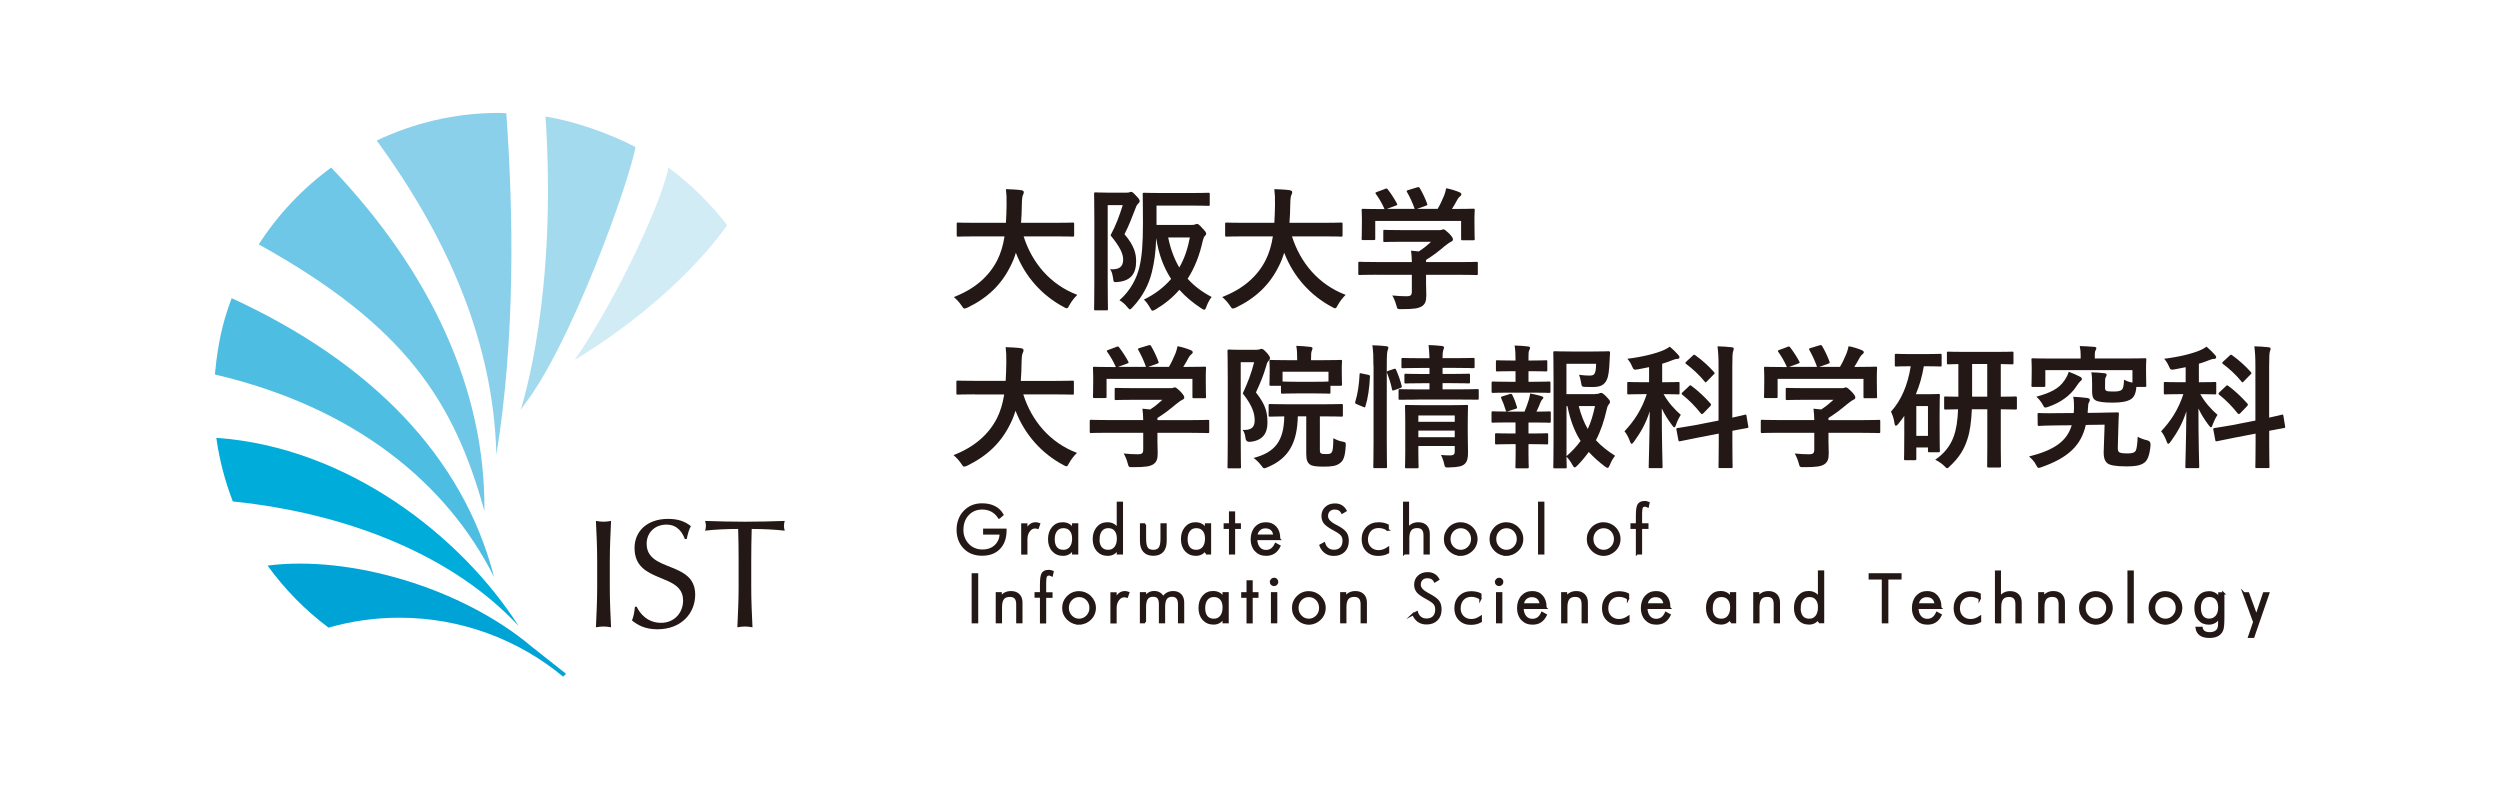 <?xml version="1.0" encoding="UTF-8"?><svg id="uuid-bcfff215-6ad0-4f7a-ae1e-012a1b9e6b05" xmlns="http://www.w3.org/2000/svg" viewBox="0 0 380 120"><g id="uuid-b06e0025-ca41-41b3-8dd6-a25d3dd89a26"><rect width="380" height="120" style="fill:#fff;"/><path d="M75.45,69.16s0-.04,0-.05c0,0,0,.01,0,.03,0,0,0,.01,0,.02Z" style="fill:gray;"/><path d="M79.15,62.31c.11-.16.22-.33.33-.5-.1.13-.2.27-.3.41-.02.06-.03.1-.03.1Z" style="fill:#999;"/><path d="M87.36,54.71c7.18-10.54,13.54-25.02,14.23-29.24,3.65,2.63,6.93,6.11,8.93,8.75,0,0-6.92,10.63-23.16,20.48Z" style="fill:#d2ecf6;"/><path d="M75.11,87.75c-4.68-18.27-18.63-32.65-39.9-42.43-.4,1.07-.76,2.15-1.08,3.25-.74,2.58-1.22,5.6-1.47,8.35,21.36,5,35.33,16.59,42.45,30.82Z" style="fill:#4dbee2;"/><path d="M73.63,77.66c.18-18.41-8.16-36.34-23.29-52.19-4.36,3.18-8.09,7.14-11.01,11.68,22.42,12.42,29.72,24,34.3,40.51Z" style="fill:#6ec7e6;"/><path d="M78.83,95.16c-8.66-13.6-25.96-27.2-45.95-28.61.47,3.36,1.32,6.6,2.51,9.67,17.99,1.85,33.79,8.5,43.44,18.94Z" style="fill:#00acda;"/><path d="M76.96,17.2c-.37,0-.75-.04-1.12-.04-6.66,0-12.95,1.53-18.58,4.2,10.96,15.03,17.76,30.83,18.19,47.77,0-.01,0-.02,0-.03,2.86-17.58,2.62-36.29,1.51-51.91Z" style="fill:#8ad0ea;"/><path d="M82.92,17.71c1.78,26.99-3.36,43.11-3.74,44.5.1-.13.2-.27.3-.41,7.23-9.13,16.13-34.01,17.12-39.45-4.05-2.1-9.26-3.93-13.69-4.64Z" style="fill:#a4daee;"/><path d="M40.67,85.97c2.6,3.59,5.72,6.78,9.27,9.43,3.42-.98,7.02-1.51,10.75-1.51,9.46,0,18.14,3.36,24.91,8.96.18-.18.19-.19.43-.44l-5.25-4.15c-10.63-8.94-27.63-13.91-40.11-12.29" style="fill:#00a3d6;"/><path d="M90.77,85.25c0-2.02-.09-4.05-.19-6.07.4.07.77.12,1.15.12s.75-.05,1.15-.12c-.09,2.02-.19,4.05-.19,6.07v4.03c0,2.02.09,4.05.19,6.07-.4-.07-.77-.12-1.15-.12s-.75.05-1.15.12c.09-2.02.19-4.05.19-6.07v-4.03Z" style="fill:#231815;"/><path d="M96.78,92.23c.52,1.1,1.69,2.44,3.7,2.44s3.35-1.52,3.35-3.4c0-4.31-7.38-2.46-7.38-7.97,0-2.6,1.97-4.43,5.09-4.43,1.48,0,2.53.35,3.47,1.1-.28.54-.45,1.08-.63,1.97h-.28c-.33-.87-1.03-2.2-2.79-2.2s-3.02,1.2-3.02,2.91c0,4.38,7.38,2.55,7.38,7.73,0,2.86-2.13,5.27-5.74,5.27-1.95,0-3.05-.68-3.87-1.34.28-.73.35-1.2.45-2.09h.28Z" style="fill:#231815;"/><path d="M112.27,85.25c0-1.62-.02-3.23-.07-4.85-1.62,0-3.7.09-5.02.26.07-.23.12-.49.12-.75,0-.23-.05-.47-.12-.73,2.02.07,4.03.12,6.05.12s4.03-.05,6.05-.12c-.07.26-.12.49-.12.75,0,.23.05.49.12.73-1.31-.16-3.4-.26-5.02-.26-.05,1.62-.07,3.23-.07,4.85v4.03c0,2.02.09,4.05.19,6.07-.4-.07-.77-.12-1.15-.12s-.75.05-1.15.12c.09-2.02.19-4.05.19-6.07v-4.03Z" style="fill:#231815;"/><path d="M151.86,78.67c-.29-.46-.66-.8-1.09-1.04-.43-.23-.92-.35-1.45-.35-.9,0-1.63.3-2.2.91-.57.61-.85,1.4-.85,2.37,0,.43.07.84.23,1.23.15.38.37.72.66,1.02.29.3.62.52.98.66.36.15.76.22,1.19.22.81,0,1.48-.24,1.99-.72.51-.48.78-1.11.79-1.88h-2.51v-.57h3.23v.08c0,1.16-.32,2.07-.95,2.72-.63.66-1.5.98-2.61.98s-2-.35-2.68-1.05c-.68-.7-1.02-1.62-1.02-2.76,0-.52.09-1.02.26-1.48.17-.47.42-.87.75-1.22.35-.37.75-.65,1.19-.84.44-.18.94-.28,1.48-.28.74,0,1.37.13,1.9.4.53.26.93.66,1.22,1.17l-.48.42Z" style="fill:#231815; stroke:#231815; stroke-miterlimit:10; stroke-width:.34px;"/><path d="M156,80.6c.22-.38.45-.65.66-.81s.47-.24.76-.24c.09,0,.17,0,.26.03.09.02.17.04.26.07l-.2.58c-.07-.02-.13-.04-.2-.05-.07-.01-.14-.02-.21-.02-.37,0-.68.17-.94.52-.26.34-.39.77-.39,1.29v2.16h-.61v-4.41h.61v.89Z" style="fill:#231815; stroke:#231815; stroke-miterlimit:10; stroke-width:.34px;"/><path d="M163.12,84.12v-.8c-.15.32-.35.57-.61.74-.26.17-.57.26-.93.26-.63,0-1.14-.22-1.53-.65-.39-.43-.58-1.01-.58-1.72s.19-1.28.57-1.73c.38-.45.87-.67,1.48-.67.37,0,.7.08.97.25.27.16.48.41.63.72v-.81h.61v4.41h-.61ZM160.15,81.96c0,.57.13,1.01.38,1.32.26.31.62.46,1.1.46s.83-.17,1.1-.5c.27-.34.4-.8.4-1.39,0-.54-.13-.96-.4-1.28-.27-.31-.63-.46-1.09-.46s-.82.16-1.09.49c-.27.33-.4.78-.4,1.36Z" style="fill:#231815; stroke:#231815; stroke-miterlimit:10; stroke-width:.34px;"/><path d="M169.91,84.12v-.8c-.15.33-.35.58-.61.75-.26.17-.57.25-.93.25-.63,0-1.14-.22-1.53-.65-.38-.43-.58-1.01-.58-1.72s.19-1.28.57-1.73c.38-.45.87-.67,1.48-.67.37,0,.7.08.97.25.27.16.48.41.63.72v-4.1h.62v7.7h-.62ZM166.95,81.96c0,.57.13,1.01.39,1.32.26.31.62.46,1.1.46s.82-.17,1.09-.5c.27-.34.4-.8.4-1.39,0-.54-.13-.96-.39-1.28-.26-.31-.62-.46-1.08-.46s-.82.16-1.09.49c-.27.33-.4.78-.4,1.36Z" style="fill:#231815; stroke:#231815; stroke-miterlimit:10; stroke-width:.34px;"/><path d="M174.04,79.71v2.2c0,.67.1,1.14.29,1.42.19.27.51.41.97.41s.77-.14.97-.42c.2-.28.29-.75.29-1.41v-2.2h.61v2.51c0,.69-.16,1.21-.47,1.56-.32.35-.78.53-1.39.53s-1.08-.18-1.39-.53c-.32-.35-.48-.87-.48-1.56v-2.51h.61Z" style="fill:#231815; stroke:#231815; stroke-miterlimit:10; stroke-width:.34px;"/><path d="M183.32,84.12v-.8c-.14.32-.35.57-.61.74-.26.17-.57.26-.93.26-.63,0-1.14-.22-1.53-.65-.38-.43-.58-1.01-.58-1.72s.19-1.28.57-1.73c.38-.45.87-.67,1.47-.67.37,0,.7.08.97.25.27.16.48.41.63.72v-.81h.61v4.41h-.61ZM180.35,81.96c0,.57.13,1.01.38,1.32.26.31.62.46,1.1.46s.83-.17,1.1-.5c.27-.34.4-.8.4-1.39,0-.54-.13-.96-.4-1.28-.27-.31-.63-.46-1.09-.46s-.83.16-1.09.49c-.27.33-.4.78-.4,1.36Z" style="fill:#231815; stroke:#231815; stroke-miterlimit:10; stroke-width:.34px;"/><path d="M186.97,80.23h-.81v-.52h.81v-1.81h.6v1.81h.88v.52h-.88v3.89h-.6v-3.89Z" style="fill:#231815; stroke:#231815; stroke-miterlimit:10; stroke-width:.34px;"/><path d="M194.43,81.93h-3.5c.02.57.16,1.02.43,1.34.27.32.63.49,1.08.49.32,0,.61-.09.86-.27.24-.18.45-.44.61-.79l.56.31c-.23.45-.5.78-.83.99-.33.21-.73.32-1.2.32-.65,0-1.17-.22-1.57-.65-.4-.43-.6-1-.6-1.7s.2-1.3.59-1.75c.4-.45.91-.67,1.55-.67s1.1.21,1.47.61c.37.41.55.96.55,1.64v.13ZM193.7,81.41c-.03-.41-.16-.72-.4-.94s-.56-.33-.97-.33c-.37,0-.68.12-.93.35-.25.23-.4.54-.44.93h2.74Z" style="fill:#231815; stroke:#231815; stroke-miterlimit:10; stroke-width:.34px;"/><path d="M200.71,82.9l.56-.3c.11.36.29.63.55.83.26.2.57.3.94.3.46,0,.82-.14,1.08-.41.26-.27.39-.65.39-1.13,0-.35-.09-.64-.26-.87-.18-.23-.55-.5-1.12-.8-.73-.39-1.22-.73-1.46-1.02-.24-.29-.36-.65-.36-1.06,0-.52.17-.94.52-1.26.35-.33.8-.49,1.36-.49.37,0,.68.08.95.23.27.16.49.39.66.69l-.51.31c-.11-.21-.26-.37-.45-.48-.19-.11-.42-.16-.69-.16-.36,0-.64.11-.86.32-.21.21-.32.49-.32.85,0,.51.42.99,1.26,1.43.15.08.27.14.35.18.62.34,1.03.66,1.24.97.21.3.31.7.31,1.18,0,.65-.19,1.17-.57,1.55-.38.38-.9.57-1.55.57-.48,0-.88-.12-1.22-.36-.34-.24-.61-.59-.8-1.06Z" style="fill:#231815; stroke:#231815; stroke-miterlimit:10; stroke-width:.34px;"/><path d="M210.94,80.52c-.21-.14-.42-.25-.66-.32-.23-.07-.47-.11-.72-.11-.54,0-.98.17-1.31.52-.32.35-.49.82-.49,1.4,0,.52.17.94.5,1.28.34.33.77.5,1.29.5.24,0,.48-.04.72-.12.24-.08.48-.21.72-.37v.67c-.21.12-.45.21-.71.27-.26.06-.54.09-.84.09-.67,0-1.22-.22-1.66-.66-.43-.44-.64-1.01-.64-1.7s.22-1.3.67-1.75c.45-.45,1.03-.67,1.75-.67.26,0,.51.03.75.08.23.05.44.13.62.22v.67Z" style="fill:#231815; stroke:#231815; stroke-miterlimit:10; stroke-width:.34px;"/><path d="M213.43,84.12v-7.7h.58v3.97c.18-.28.4-.49.66-.63.26-.14.56-.21.9-.21.5,0,.89.14,1.17.42.28.28.42.67.42,1.16v2.99h-.62v-2.72c0-.44-.09-.77-.28-.98-.18-.22-.47-.32-.85-.32-.47,0-.81.14-1.03.41-.22.28-.33.71-.33,1.3v2.3h-.61Z" style="fill:#231815; stroke:#231815; stroke-miterlimit:10; stroke-width:.34px;"/><path d="M222.01,84.32c-.32,0-.62-.06-.9-.19-.29-.12-.55-.3-.79-.54-.22-.22-.39-.47-.51-.75-.12-.28-.17-.59-.17-.91s.06-.63.18-.91c.12-.29.29-.54.51-.77.23-.23.48-.4.77-.52.29-.12.59-.18.91-.18s.63.06.93.18c.29.12.55.29.78.52.23.22.4.48.52.77.12.29.18.59.18.91s-.06.62-.18.91c-.12.29-.29.54-.52.76-.23.23-.5.41-.79.54-.3.12-.61.19-.93.19ZM222.03,83.74c.48,0,.89-.17,1.23-.53.34-.35.51-.78.51-1.28s-.17-.94-.5-1.29c-.33-.35-.75-.52-1.23-.52s-.89.18-1.23.52c-.33.35-.5.78-.5,1.29s.17.94.5,1.28c.34.35.74.53,1.23.53Z" style="fill:#231815; stroke:#231815; stroke-miterlimit:10; stroke-width:.34px;"/><path d="M228.96,84.32c-.32,0-.62-.06-.91-.19-.29-.12-.55-.3-.79-.54-.22-.22-.39-.47-.51-.75-.12-.28-.17-.59-.17-.91s.06-.63.18-.91c.12-.29.29-.54.51-.77.22-.23.48-.4.77-.52.29-.12.59-.18.91-.18s.63.06.93.18c.29.12.55.29.78.52.23.22.4.48.53.77.12.29.18.59.18.91s-.06.62-.18.91c-.12.29-.29.54-.52.76-.23.23-.5.41-.79.54-.3.12-.61.19-.93.19ZM228.98,83.74c.48,0,.89-.17,1.23-.53.34-.35.51-.78.51-1.28s-.17-.94-.5-1.29c-.33-.35-.74-.52-1.23-.52s-.89.18-1.23.52c-.34.35-.5.78-.5,1.29s.17.94.5,1.28c.34.35.74.53,1.23.53Z" style="fill:#231815; stroke:#231815; stroke-miterlimit:10; stroke-width:.34px;"/><path d="M234.58,84.12h-.63v-7.7h.63v7.7Z" style="fill:#231815; stroke:#231815; stroke-miterlimit:10; stroke-width:.34px;"/><path d="M243.73,84.32c-.31,0-.62-.06-.9-.19-.29-.12-.55-.3-.79-.54-.22-.22-.39-.47-.51-.75-.12-.28-.17-.59-.17-.91s.06-.63.18-.91c.12-.29.29-.54.51-.77.22-.23.48-.4.77-.52.29-.12.59-.18.91-.18s.63.06.93.18c.29.12.55.29.78.52.23.22.4.48.53.77.12.29.18.59.18.91s-.06.62-.18.91c-.12.29-.29.54-.52.76-.23.23-.5.41-.79.54-.29.12-.6.19-.93.19ZM243.75,83.74c.48,0,.89-.17,1.23-.53.34-.35.51-.78.51-1.28s-.17-.94-.5-1.29c-.33-.35-.74-.52-1.23-.52s-.89.18-1.23.52c-.34.35-.5.78-.5,1.29s.17.94.5,1.28c.33.35.74.53,1.23.53Z" style="fill:#231815; stroke:#231815; stroke-miterlimit:10; stroke-width:.34px;"/><path d="M248.82,84.12v-3.89h-.82v-.52h.82v-1.27c0-.89.08-1.46.25-1.72.17-.26.47-.4.91-.4.11,0,.21,0,.31.03.1.02.19.04.28.08l-.11.54c-.08-.04-.16-.07-.23-.09-.08-.02-.14-.03-.21-.03-.21,0-.37.08-.46.25-.09.17-.13.49-.13.94v1.67h.97v.52h-.97v3.89h-.61Z" style="fill:#231815; stroke:#231815; stroke-miterlimit:10; stroke-width:.34px;"/><path d="M147.86,94.58v-7.28h.66v7.28h-.66Z" style="fill:#231815; stroke:#231815; stroke-miterlimit:10; stroke-width:.34px;"/><path d="M151.52,94.58v-4.41h.58v.68c.18-.28.4-.49.66-.63.26-.14.56-.21.9-.21.5,0,.89.14,1.17.42.28.28.42.66.42,1.16v2.99h-.62v-2.72c0-.44-.09-.77-.28-.98-.18-.21-.47-.32-.85-.32-.47,0-.81.14-1.03.41-.22.28-.33.71-.33,1.31v2.3h-.61Z" style="fill:#231815; stroke:#231815; stroke-miterlimit:10; stroke-width:.34px;"/><path d="M158.24,94.58v-3.89h-.82v-.52h.82v-1.27c0-.88.08-1.46.25-1.72.16-.26.47-.39.91-.39.11,0,.21,0,.31.03.1.02.19.04.28.08l-.11.54c-.08-.04-.16-.07-.23-.09-.07-.02-.14-.03-.21-.03-.22,0-.37.09-.46.26-.09.17-.13.48-.13.94v1.67h.97v.52h-.97v3.89h-.61Z" style="fill:#231815; stroke:#231815; stroke-miterlimit:10; stroke-width:.34px;"/><path d="M164,94.78c-.32,0-.62-.06-.91-.19-.29-.12-.55-.3-.79-.53-.22-.22-.39-.47-.51-.75-.12-.29-.17-.59-.17-.91s.06-.63.18-.92c.12-.29.29-.54.51-.76.22-.22.48-.4.77-.52.29-.12.59-.18.91-.18s.63.06.93.18c.29.12.55.29.78.52.23.23.4.48.53.77.12.29.18.59.18.91s-.06.62-.18.91c-.12.29-.29.54-.52.76-.23.23-.5.41-.79.53-.3.12-.61.19-.93.19ZM164.02,94.21c.48,0,.89-.18,1.23-.53.34-.35.51-.78.51-1.28s-.17-.94-.5-1.29c-.33-.35-.74-.52-1.23-.52s-.89.17-1.23.52c-.34.35-.5.78-.5,1.29s.17.93.5,1.28c.34.35.74.53,1.23.53Z" style="fill:#231815; stroke:#231815; stroke-miterlimit:10; stroke-width:.34px;"/><path d="M169.56,91.06c.22-.38.45-.65.66-.81.22-.16.47-.24.76-.24.09,0,.17,0,.26.03.09.02.17.04.26.07l-.2.58c-.07-.02-.13-.04-.2-.05-.07-.01-.14-.02-.21-.02-.37,0-.68.17-.94.52-.26.34-.39.77-.39,1.29v2.17h-.61v-4.41h.61v.88Z" style="fill:#231815; stroke:#231815; stroke-miterlimit:10; stroke-width:.34px;"/><path d="M174.04,94.58h-.61v-4.41h.61v.69c.15-.28.34-.49.58-.64s.51-.22.82-.22.6.07.82.22c.23.15.4.36.53.65.18-.29.39-.51.65-.65.25-.14.55-.21.89-.21.47,0,.83.14,1.1.42.27.28.4.67.4,1.17v2.98h-.61v-2.74c0-.43-.09-.75-.27-.97-.18-.22-.44-.33-.79-.33-.42,0-.73.14-.93.41-.2.27-.3.71-.3,1.31v2.32h-.61v-2.74c0-.45-.09-.78-.25-.99-.17-.21-.43-.31-.79-.31-.43,0-.75.14-.95.42-.2.28-.3.71-.3,1.3v2.32Z" style="fill:#231815; stroke:#231815; stroke-miterlimit:10; stroke-width:.34px;"/><path d="M185.99,94.58v-.81c-.15.33-.35.57-.61.74-.26.17-.57.26-.93.26-.63,0-1.14-.22-1.53-.65-.39-.44-.58-1.01-.58-1.72s.19-1.28.57-1.73c.38-.45.87-.67,1.48-.67.37,0,.7.08.97.25.27.16.48.41.63.72v-.8h.61v4.41h-.61ZM183.02,92.43c0,.57.13,1.01.38,1.32.26.31.62.46,1.1.46s.83-.17,1.1-.51c.27-.34.4-.8.4-1.39,0-.54-.13-.96-.4-1.27s-.63-.46-1.09-.46-.82.16-1.09.49c-.27.33-.4.78-.4,1.36Z" style="fill:#231815; stroke:#231815; stroke-miterlimit:10; stroke-width:.34px;"/><path d="M189.64,90.7h-.81v-.52h.81v-1.81h.6v1.81h.88v.52h-.88v3.89h-.6v-3.89Z" style="fill:#231815; stroke:#231815; stroke-miterlimit:10; stroke-width:.34px;"/><path d="M193.19,88.45c0-.13.05-.24.14-.33.09-.09.21-.14.33-.14s.24.04.33.14c.1.09.14.2.14.33s-.04.24-.14.33c-.09.09-.21.14-.34.14s-.25-.05-.34-.14c-.09-.09-.14-.2-.14-.33ZM193.35,94.58v-4.41h.63v4.41h-.63Z" style="fill:#231815; stroke:#231815; stroke-miterlimit:10; stroke-width:.34px;"/><path d="M198.92,94.78c-.31,0-.62-.06-.9-.19-.29-.12-.55-.3-.79-.53-.22-.22-.39-.47-.51-.75-.12-.29-.17-.59-.17-.91s.06-.63.18-.92c.12-.29.29-.54.51-.76.22-.22.48-.4.77-.52.29-.12.59-.18.91-.18s.63.06.93.18c.29.12.55.29.78.52.23.23.4.48.53.77.12.29.18.59.18.91s-.06.62-.18.91c-.12.29-.29.54-.52.76-.23.23-.5.41-.79.53s-.61.19-.93.19ZM198.94,94.21c.48,0,.89-.18,1.23-.53.34-.35.5-.78.5-1.28s-.17-.94-.5-1.29c-.33-.35-.75-.52-1.23-.52s-.89.17-1.23.52c-.33.35-.5.78-.5,1.29s.17.93.5,1.28c.34.35.74.53,1.23.53Z" style="fill:#231815; stroke:#231815; stroke-miterlimit:10; stroke-width:.34px;"/><path d="M203.87,94.58v-4.41h.58v.68c.18-.28.4-.49.66-.63.26-.14.56-.21.9-.21.5,0,.89.14,1.17.42.28.28.42.66.42,1.16v2.99h-.62v-2.72c0-.44-.09-.77-.28-.98-.18-.21-.47-.32-.85-.32-.47,0-.81.14-1.03.41-.22.28-.33.71-.33,1.31v2.3h-.61Z" style="fill:#231815; stroke:#231815; stroke-miterlimit:10; stroke-width:.34px;"/><path d="M214.79,93.36l.57-.3c.11.36.29.63.55.83.26.2.57.29.94.29.46,0,.82-.14,1.08-.41.26-.27.39-.65.39-1.13,0-.35-.09-.64-.26-.87-.17-.23-.55-.5-1.12-.81-.73-.39-1.22-.73-1.46-1.02-.24-.29-.36-.65-.36-1.06,0-.52.17-.94.52-1.26.35-.33.8-.49,1.36-.49.36,0,.68.08.95.23.27.15.49.38.66.69l-.51.31c-.11-.21-.26-.37-.45-.48-.19-.11-.42-.16-.69-.16-.36,0-.64.1-.85.31-.21.21-.32.5-.32.85,0,.51.42.98,1.26,1.42.15.08.27.14.35.19.62.34,1.03.66,1.24.96.21.3.31.7.31,1.18,0,.65-.19,1.17-.57,1.55-.38.38-.9.57-1.55.57-.48,0-.89-.12-1.22-.35-.34-.24-.61-.59-.8-1.06Z" style="fill:#231815; stroke:#231815; stroke-miterlimit:10; stroke-width:.34px;"/><path d="M225.03,90.98c-.21-.14-.42-.25-.66-.32-.23-.07-.47-.11-.72-.11-.54,0-.98.18-1.31.53-.32.35-.49.82-.49,1.4,0,.52.17.94.5,1.28.34.33.77.5,1.29.5.24,0,.48-.04.72-.12.24-.08.48-.21.72-.37v.67c-.21.12-.45.21-.71.28-.26.06-.54.09-.84.09-.67,0-1.22-.22-1.66-.66-.43-.44-.64-1.01-.64-1.7s.22-1.3.67-1.75c.45-.45,1.03-.67,1.75-.67.26,0,.51.03.75.08.23.05.44.12.62.22v.67Z" style="fill:#231815; stroke:#231815; stroke-miterlimit:10; stroke-width:.34px;"/><path d="M227.4,88.45c0-.13.05-.24.14-.33.09-.09.2-.14.33-.14s.24.04.33.14c.1.09.14.2.14.33s-.05.24-.14.33c-.09.09-.21.14-.34.14s-.25-.05-.34-.14c-.09-.09-.14-.2-.14-.33ZM227.56,94.58v-4.41h.63v4.41h-.63Z" style="fill:#231815; stroke:#231815; stroke-miterlimit:10; stroke-width:.34px;"/><path d="M234.92,92.4h-3.5c.02.57.16,1.02.43,1.34.27.33.63.49,1.08.49.32,0,.61-.09.86-.26.24-.18.45-.44.61-.8l.56.31c-.22.45-.5.78-.83.99-.32.21-.73.31-1.2.31-.65,0-1.17-.22-1.57-.65-.4-.43-.6-1-.6-1.7s.2-1.3.59-1.75c.4-.44.91-.67,1.55-.67s1.1.2,1.46.61c.37.41.55.95.55,1.64v.13ZM234.19,91.87c-.03-.4-.16-.72-.4-.94-.24-.22-.56-.33-.97-.33-.37,0-.68.12-.93.35-.25.23-.39.54-.44.92h2.74Z" style="fill:#231815; stroke:#231815; stroke-miterlimit:10; stroke-width:.34px;"/><path d="M237.46,94.58v-4.41h.58v.68c.18-.28.4-.49.66-.63.26-.14.56-.21.9-.21.5,0,.89.14,1.17.42.28.28.42.66.42,1.16v2.99h-.62v-2.72c0-.44-.09-.77-.28-.98-.18-.21-.47-.32-.85-.32-.47,0-.81.14-1.03.41-.22.28-.33.71-.33,1.31v2.3h-.61Z" style="fill:#231815; stroke:#231815; stroke-miterlimit:10; stroke-width:.34px;"/><path d="M247.47,90.98c-.21-.14-.42-.25-.66-.32-.23-.07-.47-.11-.72-.11-.54,0-.98.18-1.31.53-.32.35-.49.82-.49,1.4,0,.52.17.94.5,1.28.34.33.77.5,1.29.5.24,0,.48-.04.72-.12.24-.08.48-.21.72-.37v.67c-.21.12-.45.21-.71.28-.26.06-.54.09-.84.09-.67,0-1.22-.22-1.66-.66-.43-.44-.64-1.01-.64-1.7s.22-1.3.67-1.75c.45-.45,1.03-.67,1.75-.67.26,0,.51.03.75.08.23.05.44.12.62.22v.67Z" style="fill:#231815; stroke:#231815; stroke-miterlimit:10; stroke-width:.34px;"/><path d="M253.74,92.4h-3.5c.02.57.16,1.02.43,1.34.27.33.63.49,1.08.49.32,0,.61-.09.86-.26.24-.18.45-.44.61-.8l.56.31c-.22.45-.5.78-.83.99-.32.21-.73.31-1.2.31-.65,0-1.17-.22-1.57-.65-.4-.43-.6-1-.6-1.7s.2-1.3.59-1.75c.4-.44.91-.67,1.55-.67s1.1.2,1.46.61c.37.41.55.95.55,1.64v.13ZM253.01,91.87c-.03-.4-.16-.72-.4-.94-.24-.22-.56-.33-.97-.33-.37,0-.68.12-.93.35-.25.23-.39.54-.44.92h2.74Z" style="fill:#231815; stroke:#231815; stroke-miterlimit:10; stroke-width:.34px;"/><path d="M263.13,94.58v-.81c-.14.33-.35.57-.61.74-.26.17-.57.26-.93.26-.63,0-1.14-.22-1.53-.65-.38-.44-.58-1.01-.58-1.72s.19-1.28.57-1.73c.38-.45.87-.67,1.47-.67.37,0,.7.08.97.25.27.16.48.41.63.72v-.8h.61v4.41h-.61ZM260.16,92.43c0,.57.13,1.01.39,1.32.26.31.62.46,1.1.46s.83-.17,1.1-.51c.27-.34.4-.8.4-1.39,0-.54-.13-.96-.4-1.27-.26-.31-.63-.46-1.09-.46s-.83.16-1.09.49c-.27.33-.4.78-.4,1.36Z" style="fill:#231815; stroke:#231815; stroke-miterlimit:10; stroke-width:.34px;"/><path d="M266.66,94.58v-4.41h.58v.68c.18-.28.4-.49.66-.63.26-.14.56-.21.9-.21.5,0,.89.14,1.17.42.28.28.42.66.42,1.16v2.99h-.62v-2.72c0-.44-.09-.77-.28-.98-.18-.21-.47-.32-.85-.32-.47,0-.81.14-1.03.41-.22.28-.33.71-.33,1.31v2.3h-.61Z" style="fill:#231815; stroke:#231815; stroke-miterlimit:10; stroke-width:.34px;"/><path d="M276.49,94.58v-.81c-.15.33-.35.58-.61.75-.26.17-.57.25-.92.25-.63,0-1.14-.22-1.53-.65-.38-.44-.58-1.01-.58-1.72s.19-1.28.57-1.73c.38-.45.87-.67,1.47-.67.37,0,.7.08.97.25.27.16.48.41.63.72v-4.1h.62v7.7h-.62ZM273.53,92.43c0,.57.13,1.01.38,1.32.26.31.62.46,1.1.46s.82-.17,1.09-.51c.26-.34.4-.8.4-1.39,0-.54-.13-.96-.39-1.27-.26-.31-.62-.46-1.08-.46s-.83.16-1.09.49c-.27.33-.4.78-.4,1.36Z" style="fill:#231815; stroke:#231815; stroke-miterlimit:10; stroke-width:.34px;"/><path d="M286.2,94.58v-6.66h-2v-.62h4.67v.62h-2.01v6.66h-.66Z" style="fill:#231815; stroke:#231815; stroke-miterlimit:10; stroke-width:.34px;"/><path d="M294.94,92.4h-3.5c.02.57.16,1.02.43,1.34.27.33.63.49,1.08.49.32,0,.61-.09.86-.26.24-.18.45-.44.61-.8l.56.31c-.22.45-.5.78-.83.99-.32.21-.73.31-1.2.31-.65,0-1.17-.22-1.57-.65-.4-.43-.6-1-.6-1.7s.2-1.3.59-1.75c.4-.44.91-.67,1.55-.67s1.1.2,1.46.61c.37.41.55.95.55,1.64v.13ZM294.22,91.87c-.03-.4-.16-.72-.4-.94-.24-.22-.56-.33-.97-.33-.37,0-.68.12-.93.35-.25.23-.39.54-.44.92h2.74Z" style="fill:#231815; stroke:#231815; stroke-miterlimit:10; stroke-width:.34px;"/><path d="M300.92,90.98c-.21-.14-.42-.25-.66-.32-.23-.07-.47-.11-.72-.11-.54,0-.98.18-1.31.53-.32.35-.49.82-.49,1.4,0,.52.17.94.5,1.28.34.33.77.5,1.29.5.24,0,.48-.04.72-.12.24-.08.48-.21.72-.37v.67c-.21.12-.45.21-.71.28-.26.06-.54.09-.84.09-.67,0-1.22-.22-1.66-.66-.43-.44-.64-1.01-.64-1.7s.22-1.3.67-1.75c.45-.45,1.03-.67,1.75-.67.26,0,.51.03.75.08.23.05.44.12.62.22v.67Z" style="fill:#231815; stroke:#231815; stroke-miterlimit:10; stroke-width:.34px;"/><path d="M303.4,94.58v-7.7h.58v3.98c.18-.28.4-.49.66-.63.26-.14.56-.21.9-.21.5,0,.89.14,1.17.42.28.28.42.66.42,1.16v2.99h-.62v-2.72c0-.44-.09-.77-.28-.98-.18-.21-.47-.32-.85-.32-.47,0-.81.14-1.03.41-.22.28-.33.71-.33,1.31v2.3h-.61Z" style="fill:#231815; stroke:#231815; stroke-miterlimit:10; stroke-width:.34px;"/><path d="M309.97,94.58v-4.41h.58v.68c.18-.28.4-.49.66-.63.26-.14.56-.21.9-.21.5,0,.89.14,1.17.42.28.28.42.66.42,1.16v2.99h-.62v-2.72c0-.44-.09-.77-.28-.98-.18-.21-.47-.32-.85-.32-.47,0-.81.14-1.03.41-.22.28-.33.71-.33,1.31v2.3h-.61Z" style="fill:#231815; stroke:#231815; stroke-miterlimit:10; stroke-width:.34px;"/><path d="M318.55,94.78c-.31,0-.62-.06-.9-.19-.29-.12-.55-.3-.79-.53-.22-.22-.39-.47-.51-.75-.12-.29-.17-.59-.17-.91s.06-.63.18-.92c.12-.29.29-.54.51-.76.22-.22.48-.4.77-.52.29-.12.59-.18.91-.18s.63.06.93.18c.29.12.55.29.78.52.23.23.4.48.53.77.12.29.18.59.18.91s-.06.62-.18.91c-.12.29-.29.54-.52.76-.23.23-.5.41-.79.53-.29.12-.6.19-.93.19ZM318.57,94.21c.48,0,.89-.18,1.23-.53.34-.35.51-.78.51-1.28s-.17-.94-.5-1.29c-.33-.35-.74-.52-1.23-.52s-.89.17-1.23.52c-.34.35-.5.78-.5,1.29s.17.93.5,1.28c.33.35.74.53,1.23.53Z" style="fill:#231815; stroke:#231815; stroke-miterlimit:10; stroke-width:.34px;"/><path d="M324.17,94.58h-.63v-7.7h.63v7.7Z" style="fill:#231815; stroke:#231815; stroke-miterlimit:10; stroke-width:.34px;"/><path d="M329.12,94.78c-.31,0-.62-.06-.9-.19-.29-.12-.55-.3-.79-.53-.22-.22-.39-.47-.51-.75-.12-.29-.17-.59-.17-.91s.06-.63.18-.92c.12-.29.29-.54.51-.76.22-.22.48-.4.77-.52.29-.12.59-.18.91-.18s.63.06.93.18c.29.12.55.29.78.52.23.23.4.48.53.77.12.29.18.59.18.91s-.06.62-.18.91c-.12.29-.29.54-.52.76-.23.23-.5.41-.79.53-.29.12-.6.19-.93.19ZM329.14,94.21c.48,0,.89-.18,1.23-.53.34-.35.51-.78.51-1.28s-.17-.94-.5-1.29c-.33-.35-.74-.52-1.23-.52s-.89.17-1.23.52c-.34.35-.5.78-.5,1.29s.17.93.5,1.28c.33.35.74.53,1.23.53Z" style="fill:#231815; stroke:#231815; stroke-miterlimit:10; stroke-width:.34px;"/><path d="M337.94,90.18v3.64c0,.58-.02,1.02-.05,1.33-.03.3-.08.53-.16.68-.15.33-.39.57-.7.73-.31.16-.71.24-1.19.24-.59,0-1.04-.11-1.37-.34-.33-.23-.52-.57-.59-1.03h.76c.05.27.18.48.39.62.21.14.5.21.86.21.27,0,.52-.05.73-.14.22-.1.38-.23.49-.4.07-.11.12-.24.16-.38.03-.15.05-.37.05-.67v-.9c-.14.31-.34.56-.62.74-.28.18-.6.27-.96.27-.62,0-1.11-.21-1.48-.64-.37-.43-.55-1.01-.55-1.73s.19-1.3.57-1.73c.38-.44.88-.65,1.5-.65.35,0,.66.09.95.27.28.18.49.42.61.72v-.82h.62ZM335.84,90.57c-.46,0-.82.16-1.08.49-.26.33-.39.78-.39,1.34s.12,1.01.37,1.32c.25.32.6.48,1.04.48.47,0,.85-.17,1.13-.5.28-.33.42-.79.42-1.35s-.13-.99-.4-1.31c-.26-.31-.63-.47-1.1-.47Z" style="fill:#231815; stroke:#231815; stroke-miterlimit:10; stroke-width:.34px;"/><path d="M341.06,90.18h.65l1.26,3.45,1.16-3.45h.65l-2.28,6.62h-.63l.77-2.25-1.59-4.38Z" style="fill:#231815; stroke:#231815; stroke-miterlimit:10; stroke-width:.34px;"/><path d="M148.23,35.93c-1.83,0-2.47.04-2.59.04-.2,0-.22-.02-.22-.25v-1.67c0-.2.02-.22.22-.22.12,0,.76.04,2.59.04h4.67c.06-.84.08-1.75.1-2.75.02-.98-.02-1.71-.1-2.37.63.02,1.67.06,2.35.16.21.04.37.14.37.28,0,.16-.04.27-.12.43-.1.18-.16.53-.18,1.43-.02,1-.04,1.94-.12,2.82h5.26c1.84,0,2.47-.04,2.59-.04.2,0,.22.02.22.22v1.67c0,.23-.02.25-.22.25-.12,0-.75-.04-2.59-.04h-4.87c1.27,4,4.02,7.32,8.16,8.89-.43.41-.88.98-1.18,1.53-.18.35-.26.51-.43.51-.1,0-.25-.08-.47-.2-3.24-1.73-5.84-4.55-7.26-8.24-.2.69-.47,1.35-.78,1.96-1.41,2.9-3.53,4.9-6.53,6.36-.24.1-.39.16-.49.16-.16,0-.25-.12-.47-.47-.33-.49-.71-.9-1.16-1.28,3.29-1.26,5.41-3.24,6.61-5.61.51-1.02.88-2.2,1.1-3.61h-4.45Z" style="fill:#231815;"/><path d="M171.28,29.28c.21,0,.33-.02.41-.06.08-.04.14-.06.22-.06.18,0,.33.1.79.61.45.45.53.63.53.79,0,.12-.08.27-.21.37-.16.14-.29.35-.39.65-.59,1.49-1,2.65-1.71,4.02,1.51,1.75,1.77,3,1.77,4.1,0,1.9-.81,2.98-2.79,3.16-.65.06-.63.06-.73-.67-.08-.53-.22-1.04-.45-1.26,1.27.06,2-.25,2-1.49,0-.86-.47-1.9-1.92-3.67.84-1.57,1.33-2.92,1.86-4.59h-2.29v11.44c0,2.75.04,4.2.04,4.33,0,.2-.02.22-.25.22h-1.63c-.21,0-.23-.02-.23-.22,0-.14.04-1.51.04-4.33v-8.79c0-2.82-.04-4.22-.04-4.34,0-.22.02-.25.23-.25.14,0,.67.04,1.73.04h3ZM181.05,34.19c.33,0,.47-.02.57-.06.1-.04.2-.1.33-.1.14,0,.37.14.78.63.51.53.61.69.61.86,0,.14-.08.22-.19.33-.14.14-.24.37-.34.79-.47,2.14-1.21,4.06-2.29,5.73.96,1.06,2.14,1.98,3.65,2.77-.29.37-.55.82-.78,1.43-.12.35-.2.51-.35.51-.1,0-.22-.08-.45-.22-1.29-.84-2.39-1.77-3.33-2.81-.98,1.14-2.16,2.12-3.57,2.96-.25.14-.39.22-.49.22-.14,0-.22-.14-.41-.47-.31-.55-.59-.92-.92-1.22,1.71-.84,3.08-1.9,4.14-3.14-1.14-1.75-1.9-3.77-2.27-6.22-.06,2.14-.29,3.75-.69,5.32-.43,1.67-1.27,3.47-2.87,5.18-.21.22-.33.35-.43.35s-.2-.12-.41-.37c-.37-.45-.75-.77-1.18-1.02,1.67-1.47,2.63-3.33,3.04-5.08.37-1.59.53-3.49.53-6.65,0-2.94-.04-4.26-.04-4.39,0-.2.02-.22.22-.22.12,0,.77.04,2.61.04h4.55c1.86,0,2.47-.04,2.59-.04.2,0,.22.02.22.22v1.57c0,.18-.02.2-.22.2-.12,0-.74-.04-2.59-.04h-5.28v2.94h5.24ZM177.56,36.09c.37,1.78.92,3.26,1.69,4.57.8-1.37,1.3-2.9,1.61-4.57h-3.3Z" style="fill:#231815;"/><path d="M189.03,35.93c-1.84,0-2.47.04-2.59.04-.2,0-.22-.02-.22-.25v-1.67c0-.2.02-.22.22-.22.12,0,.75.04,2.59.04h4.67c.06-.84.08-1.75.1-2.75.02-.98-.02-1.71-.1-2.37.63.02,1.67.06,2.35.16.2.04.37.14.37.28,0,.16-.04.27-.12.43-.1.18-.16.53-.18,1.43-.02,1-.04,1.94-.12,2.82h5.26c1.83,0,2.47-.04,2.59-.04.2,0,.22.02.22.22v1.67c0,.23-.02.25-.22.25-.12,0-.76-.04-2.59-.04h-4.88c1.27,4,4.02,7.32,8.16,8.89-.43.41-.88.98-1.18,1.53-.18.35-.27.51-.43.51-.1,0-.25-.08-.47-.2-3.24-1.73-5.84-4.55-7.26-8.24-.21.69-.47,1.35-.78,1.96-1.41,2.9-3.53,4.9-6.53,6.36-.24.1-.39.16-.49.16-.16,0-.25-.12-.47-.47-.33-.49-.71-.9-1.16-1.28,3.29-1.26,5.41-3.24,6.61-5.61.51-1.02.88-2.2,1.1-3.61h-4.45Z" style="fill:#231815;"/><path d="M209.24,41.76c-1.82,0-2.43.04-2.55.04-.21,0-.23-.02-.23-.22v-1.57c0-.2.02-.22.23-.22.12,0,.73.04,2.55.04h5.36c-.02-.65-.04-1.18-.12-1.73l1.18.12c.7-.45,1.25-.9,1.86-1.47h-4.41c-1.88,0-2.53.04-2.63.04-.2,0-.22-.02-.22-.2v-1.43c0-.2.02-.22.22-.22.1,0,.76.04,2.63.04h5.53c.29,0,.41,0,.49-.04.1-.04.16-.08.27-.08.16,0,.37.16.88.65.41.43.57.69.57.88,0,.16-.08.26-.25.33-.21.1-.49.26-.98.67-.83.71-1.75,1.43-2.86,2.12v.33h5.1c1.81,0,2.43-.04,2.55-.04.21,0,.22.02.22.22v1.57c0,.2-.02.22-.22.22-.12,0-.74-.04-2.55-.04h-5.1v1.33c0,.49.04,1.25.04,1.77,0,.88-.16,1.33-.65,1.67-.53.33-1.16.45-3.12.45-.63,0-.63.02-.79-.59-.14-.53-.37-1.08-.61-1.49.81.08,1.39.12,2.18.12.57,0,.79-.14.79-.71v-2.55h-5.36ZM210.51,28.71c.27-.1.33-.06.45.1.51.65,1.06,1.53,1.37,2.12.1.2.1.22-.19.33l-1.35.49h4.24c-.3-.9-.79-1.92-1.16-2.55-.12-.2-.06-.22.18-.31l1.35-.41c.24-.08.3-.04.41.12.35.57.86,1.63,1.12,2.37.06.18.06.2-.22.31l-1.33.47h3.14c.39-.65.68-1.29,1-2.06.1-.26.21-.59.3-1.08.74.14,1.45.37,2.02.61.18.08.29.18.29.31s-.08.22-.2.31c-.12.08-.29.29-.39.47-.29.53-.53.96-.84,1.45h.53c1.89,0,2.57-.04,2.69-.04.23,0,.24.02.24.22,0,.12-.04.51-.04,1.1v.94c0,1.84.04,2.16.04,2.29,0,.22-.02.25-.24.25h-1.61c-.21,0-.22-.02-.22-.25v-2.69h-13.05v2.69c0,.2-.02.22-.22.22h-1.61c-.22,0-.24-.02-.24-.22,0-.14.04-.47.04-2.3v-.75c0-.75-.04-1.12-.04-1.26,0-.2.02-.22.24-.22.12,0,.8.04,2.69.04h.55c-.35-.84-.9-1.73-1.31-2.29-.12-.18-.1-.22.14-.31l1.22-.45Z" style="fill:#231815;"/><path d="M148.19,59.94c-1.84,0-2.47.04-2.59.04-.21,0-.23-.02-.23-.24v-1.67c0-.2.02-.22.23-.22.12,0,.75.04,2.59.04h4.67c.06-.84.08-1.75.1-2.75.02-.98-.02-1.71-.1-2.37.63.02,1.67.06,2.35.16.21.04.37.14.37.29,0,.16-.04.26-.12.43-.1.18-.16.53-.18,1.43-.02,1-.04,1.94-.12,2.82h5.26c1.83,0,2.47-.04,2.59-.04.2,0,.22.02.22.22v1.67c0,.22-.02.24-.22.24-.12,0-.76-.04-2.59-.04h-4.88c1.27,4,4.02,7.32,8.16,8.89-.43.41-.88.98-1.18,1.53-.18.35-.27.51-.43.51-.1,0-.24-.08-.47-.2-3.24-1.73-5.83-4.55-7.26-8.24-.21.69-.47,1.35-.78,1.96-1.41,2.9-3.53,4.9-6.53,6.37-.24.1-.39.16-.49.16-.16,0-.24-.12-.47-.47-.33-.49-.71-.9-1.16-1.28,3.28-1.26,5.4-3.24,6.61-5.61.51-1.02.87-2.2,1.1-3.61h-4.45Z" style="fill:#231815;"/><path d="M168.41,65.78c-1.82,0-2.43.04-2.55.04-.2,0-.22-.02-.22-.22v-1.57c0-.2.02-.22.22-.22.12,0,.73.04,2.55.04h5.36c-.02-.65-.04-1.18-.12-1.73l1.18.12c.69-.45,1.24-.9,1.86-1.47h-4.41c-1.88,0-2.53.04-2.63.04-.2,0-.22-.02-.22-.2v-1.43c0-.2.02-.22.22-.22.1,0,.76.04,2.63.04h5.53c.29,0,.41,0,.49-.04.1-.04.16-.08.27-.08.16,0,.37.16.87.65.41.43.57.69.57.88,0,.16-.08.26-.24.33-.21.1-.49.26-.98.67-.84.71-1.75,1.43-2.86,2.12v.33h5.1c1.82,0,2.43-.04,2.55-.04.2,0,.22.02.22.22v1.57c0,.2-.02.22-.22.22-.12,0-.73-.04-2.55-.04h-5.1v1.33c0,.49.04,1.25.04,1.77,0,.88-.16,1.33-.65,1.67-.53.33-1.16.45-3.12.45-.63,0-.63.02-.79-.59-.14-.53-.37-1.08-.61-1.49.82.08,1.39.12,2.18.12.57,0,.79-.14.79-.71v-2.55h-5.36ZM169.67,52.72c.27-.1.33-.06.45.1.51.65,1.06,1.53,1.37,2.12.1.2.1.22-.19.33l-1.35.49h4.24c-.31-.9-.8-1.92-1.16-2.55-.12-.2-.06-.22.18-.31l1.35-.41c.25-.08.31-.04.41.12.35.57.86,1.63,1.12,2.37.06.18.06.2-.22.31l-1.33.47h3.14c.39-.65.67-1.29,1-2.06.1-.26.2-.59.31-1.08.73.14,1.45.37,2.02.61.18.08.29.18.29.31s-.08.22-.21.31c-.12.08-.28.28-.39.47-.29.53-.53.96-.84,1.45h.53c1.9,0,2.57-.04,2.69-.04.22,0,.24.02.24.22,0,.12-.04.51-.04,1.1v.94c0,1.84.04,2.16.04,2.29,0,.22-.02.25-.24.25h-1.61c-.2,0-.22-.02-.22-.25v-2.69h-13.05v2.69c0,.2-.02.22-.22.22h-1.61c-.22,0-.24-.02-.24-.22,0-.14.04-.47.04-2.3v-.75c0-.75-.04-1.12-.04-1.26,0-.2.02-.22.24-.22.12,0,.8.04,2.69.04h.55c-.35-.84-.9-1.73-1.3-2.29-.12-.18-.1-.22.14-.31l1.22-.45Z" style="fill:#231815;"/><path d="M191.09,53.15c.2,0,.33-.02.41-.06.08-.04.14-.06.27-.06.14,0,.31.08.78.59.43.49.49.69.49.82s-.06.24-.18.37c-.16.14-.29.35-.39.8-.47,1.59-.9,2.59-1.57,4.04,1.59,2,1.75,3.18,1.75,4.65,0,1.61-.78,2.69-2.65,2.86q-.63.04-.69-.59c-.06-.51-.18-.92-.43-1.22,1.28.06,1.83-.37,1.83-1.43,0-1-.26-2.14-1.81-4.12.79-1.73,1.3-3.04,1.73-4.75h-2.04v11.55c0,2.79.04,4.26.04,4.39,0,.18-.02.2-.22.2h-1.61c-.2,0-.22-.02-.22-.2,0-.12.04-1.53.04-4.37v-8.83c0-2.88-.04-4.28-.04-4.43,0-.2.02-.23.22-.23.14,0,.63.04,1.63.04h2.67ZM197.27,63.29c-.1,3.94-1.32,6.37-4.61,7.73-.24.1-.39.16-.49.16-.14,0-.22-.1-.45-.41-.33-.45-.78-.88-1.18-1.16,3.3-.86,4.61-2.61,4.67-6.32-1.49.02-2.06.04-2.16.04-.21,0-.22-.02-.22-.22v-1.45c0-.22.02-.25.22-.25.12,0,.78.04,2.71.04h5.43c1.92,0,2.59-.04,2.71-.04.2,0,.22.02.22.25v1.45c0,.2-.02.22-.22.22-.12,0-.8-.04-2.71-.04h-.57v4.94c0,.43,0,.55.16.67.12.1.37.12.79.12.55,0,.69-.06.84-.25.2-.29.22-.71.26-2.16.49.26.9.43,1.37.51.53.1.53.14.51.67-.1,1.69-.37,2.28-.96,2.67-.55.39-1.26.47-2.43.47-1.02,0-1.71-.08-2.02-.31-.39-.27-.59-.65-.59-1.67v-5.67h-1.29ZM197.11,59.8c-1.55,0-2.06.04-2.18.04-.2,0-.22-.02-.22-.22v-.98h-1.51c-.22,0-.25-.02-.25-.22,0-.14.04-.39.04-1.92v-.57c0-.59-.04-.88-.04-1.02,0-.18.02-.2.25-.2.12,0,.81.04,2.73.04h1.24v-.2c0-.88-.02-1.35-.14-1.98.75.02,1.45.08,2.14.16.2.02.33.1.33.18,0,.16-.04.27-.1.39-.1.22-.12.49-.12,1.2v.25h1.73c1.92,0,2.61-.04,2.73-.04.22,0,.25.02.25.2,0,.12-.04.43-.04.88v.71c0,1.53.04,1.77.04,1.92,0,.2-.02.22-.25.22h-1.51v.98c0,.2-.02.22-.22.22-.12,0-.63-.04-2.16-.04h-2.73ZM194.96,57.99c.16,0,.69.04,2.14.04h2.73c1.37,0,1.92-.02,2.1-.04v-1.49h-6.98v1.49Z" style="fill:#231815;"/><path d="M207.94,56.97c.27.06.31.1.29.33-.08,1.67-.29,3.2-.69,4.47-.06.2-.1.18-.33.08l-.98-.41c-.26-.1-.29-.2-.22-.41.35-1.1.57-2.51.65-4.14,0-.2.04-.18.33-.12l.96.2ZM208.76,55.56c0-1.45-.02-2.1-.16-3.08.78.02,1.43.06,2.1.14.2.02.33.1.33.2,0,.14-.04.27-.1.41-.1.26-.14.77-.14,2.26v11.85c0,2.31.04,3.47.04,3.57,0,.22-.02.25-.22.25h-1.65c-.2,0-.22-.02-.22-.25,0-.1.04-1.26.04-3.55v-11.81ZM211.84,56.09c.22-.08.29-.06.37.12.35.8.63,1.59.84,2.43.06.2.04.24-.23.35l-.86.31c-.27.1-.33.1-.37-.12-.2-.94-.45-1.69-.75-2.47-.08-.22-.06-.27.2-.35l.79-.27ZM215.57,60.74c-1.98,0-2.65.02-2.77.02-.2,0-.22,0-.22-.23v-1.16c0-.2.02-.22.22-.22.12,0,.8.04,2.77.04h1.71v-.94h-1.02c-1.84,0-2.43.04-2.57.04-.21,0-.22-.02-.22-.24v-1.02c0-.2.02-.22.22-.22.14,0,.73.04,2.57.04h1.02v-.92h-1.35c-1.92,0-2.57.04-2.69.04-.2,0-.22-.02-.22-.22v-1.1c0-.22.02-.24.22-.24.12,0,.78.04,2.69.04h1.35c-.02-.71-.06-1.29-.14-2,.75.02,1.33.06,2.02.14.22.02.33.12.33.2,0,.2-.1.37-.14.53-.06.2-.08.53-.08,1.12h1.96c1.9,0,2.55-.04,2.67-.04.22,0,.24.02.24.24v1.1c0,.2-.02.22-.24.22-.12,0-.78-.04-2.67-.04h-1.96v.92h1.39c1.82,0,2.43-.04,2.55-.04.2,0,.23.02.23.22v1.02c0,.22-.02.24-.23.24-.12,0-.73-.04-2.55-.04h-1.39v.94h2.53c1.96,0,2.65-.04,2.75-.04.2,0,.22.02.22.22v1.16c0,.23-.02.23-.22.23-.1,0-.8-.02-2.75-.02h-6.22ZM223.1,66c0,1.02.04,2.2.04,2.83,0,.8-.12,1.35-.53,1.71-.35.31-.84.47-2.33.51-.63.02-.65.02-.79-.63-.08-.39-.27-.92-.47-1.26.47.04,1.02.06,1.39.06.59,0,.71-.2.71-.61v-.82h-5.53v.94c0,1.43.04,2.1.04,2.2,0,.22-.02.25-.24.25h-1.59c-.22,0-.24-.02-.24-.25,0-.1.04-.71.04-2.16v-4.77c0-1.43-.04-2.08-.04-2.2,0-.22.02-.25.24-.25.12,0,.73.04,2.53.04h4.06c1.79,0,2.39-.04,2.53-.04.2,0,.22.02.22.25,0,.12-.04.88-.04,2.39v1.81ZM215.59,63.15v.96h5.53v-.96h-5.53ZM221.12,66.45v-1h-5.53v1h5.53Z" style="fill:#231815;"/><path d="M230.36,58.03v-1.61h-.55c-1.57,0-2.08.04-2.2.04-.21,0-.23-.02-.23-.22v-1.28c0-.18.02-.2.23-.2.12,0,.63.04,2.2.04h.55v-.04c0-.86-.02-1.51-.14-2.24.76.02,1.43.06,2.02.14.22.02.33.1.33.2,0,.14-.06.25-.12.37-.1.18-.12.45-.12,1.02v.55h.45c1.57,0,2.08-.04,2.2-.04.19,0,.21.02.21.2v1.28c0,.2-.02.22-.21.22-.12,0-.63-.04-2.2-.04h-.45v1.61h.69c1.75,0,2.3-.04,2.43-.04.2,0,.22.02.22.25v1.26c0,.2-.02.22-.22.22-.12,0-.67-.04-2.43-.04h-3.67c-1.71,0-2.28.04-2.39.04-.22,0-.24-.02-.24-.22v-1.26c0-.22.02-.25.24-.25.1,0,.67.04,2.39.04h1.02ZM230.36,65.88v-1.67h-1.04c-1.71,0-2.29.04-2.39.04-.21,0-.22-.02-.22-.25v-1.26c0-.2.02-.22.22-.22.1,0,.67.04,2.39.04h2.41c.25-.59.47-1.2.65-1.79.08-.27.14-.57.21-.96.57.1,1.18.25,1.71.41.2.06.29.12.29.22s-.06.18-.14.25c-.1.08-.2.25-.26.39-.23.57-.39.96-.65,1.49,1.35,0,1.84-.04,1.96-.04.2,0,.22.02.22.22v1.26c0,.23-.02.25-.22.25-.12,0-.67-.04-2.41-.04h-.76v1.67h.55c1.59,0,2.1-.04,2.22-.04.21,0,.22.02.22.22v1.26c0,.2-.02.22-.22.22-.12,0-.63-.04-2.22-.04h-.55v1.33c0,1.37.04,2.02.04,2.12,0,.2-.02.22-.22.22h-1.59c-.2,0-.22-.02-.22-.22,0-.12.04-.75.04-2.12v-1.33h-.67c-1.59,0-2.12.04-2.24.04-.21,0-.22-.02-.22-.22v-1.26c0-.2.02-.22.22-.22.12,0,.65.04,2.24.04h.67ZM229.24,62.5c-.27.08-.31.06-.37-.14-.2-.67-.43-1.28-.67-1.79-.1-.22-.06-.24.18-.33l1.12-.35c.22-.06.29-.02.37.14.29.57.51,1.14.69,1.77.06.2.06.27-.2.35l-1.12.35ZM242.5,59.88c.33,0,.47-.02.57-.08.1-.06.18-.08.31-.08s.28.06.77.55c.49.51.57.65.57.8,0,.16-.06.24-.14.35-.16.18-.25.33-.35.78-.41,1.8-.92,3.33-1.65,4.71.82.9,1.78,1.65,2.92,2.37-.31.35-.57.82-.8,1.39-.14.31-.22.45-.35.45-.08,0-.21-.08-.41-.22-.92-.69-1.71-1.41-2.45-2.2-.51.71-1.08,1.39-1.73,2.06-.2.18-.31.29-.41.29-.12,0-.2-.14-.37-.43-.29-.53-.59-.92-.88-1.2.02.96.04,1.49.04,1.57,0,.18-.02.2-.22.2h-1.57c-.22,0-.25-.02-.25-.2,0-.14.04-1.49.04-4.26v-8.79c0-2.79-.04-4.18-.04-4.33,0-.2.02-.22.25-.22.12,0,.92.04,2.53.04h3.28c1.63,0,2.18-.04,2.31-.04.2,0,.28.06.26.26-.04.39-.04.69-.06,1.04-.08,1.69-.18,2.51-.45,3.06-.39.8-.96,1.08-2.22,1.08-.35,0-.71,0-1.08-.02-.47-.04-.49-.04-.57-.53-.1-.59-.22-1.04-.33-1.31.59.08,1.1.12,1.59.12.53,0,.73-.12.86-.53.1-.35.14-.79.14-1.26h-4.51v4.61h4.38ZM238.11,69.33c.86-.75,1.57-1.51,2.14-2.31-.9-1.41-1.57-3.1-2-5.3h-.14v7.61ZM239.97,61.72c.35,1.37.8,2.51,1.37,3.49.49-1.04.82-2.18,1.1-3.49h-2.47Z" style="fill:#231815;"/><path d="M250.64,55.81c-.55.12-1.1.22-1.67.33-.63.1-.65.1-.92-.51-.18-.43-.41-.77-.69-1.1,2.18-.26,4.32-.77,5.61-1.35.35-.16.55-.29.84-.49.51.43.9.82,1.29,1.26.12.14.18.22.18.37s-.16.24-.37.24c-.22,0-.43.08-.69.18-.49.2-1.02.39-1.57.55v2.81h.18c1.59,0,2.12-.04,2.24-.04.2,0,.22.02.22.22v1.45c0,.2-.02.22-.22.22-.12,0-.65-.04-2.2-.04.69,1.26,1.67,2.33,2.61,3.14-.24.37-.57,1.02-.75,1.57-.06.22-.14.33-.22.33-.1,0-.2-.1-.35-.31-.59-.78-1.14-1.63-1.57-2.55,0,5,.12,8.42.12,8.87,0,.18-.02.2-.22.2h-1.67c-.21,0-.22-.02-.22-.2,0-.43.12-3.88.16-8.44-.59,1.86-1.41,3.26-2.39,4.61-.14.2-.27.33-.37.33-.08,0-.16-.1-.24-.35-.18-.53-.55-1.25-.84-1.55,1.41-1.51,2.59-3.22,3.39-5.65h-.51c-1.59,0-2.12.04-2.24.04-.21,0-.22-.02-.22-.22v-1.45c0-.2.02-.22.22-.22.12,0,.65.04,2.24.04h.86v-2.3ZM261.22,63.92v-8.2c0-1.45-.04-2.08-.16-3.08.76.02,1.45.06,2.14.14.22.02.33.1.33.2,0,.14-.04.29-.1.43-.08.23-.12.75-.12,2.26v7.81c1.24-.26,1.75-.41,1.94-.45s.18,0,.22.2l.27,1.59c.04.18,0,.2-.2.25-.19.04-.76.12-2.22.41v1.9c0,2.28.04,3.43.04,3.55,0,.2-.02.22-.22.22h-1.73c-.18,0-.2-.02-.2-.22,0-.12.04-1.25.04-3.53v-1.49l-3.28.63-2.61.53c-.18.04-.21,0-.25-.2l-.29-1.55c-.04-.2-.02-.22.18-.26.21-.04.84-.12,2.61-.43l3.63-.71ZM256.72,58.7c.18-.18.22-.16.39-.04.94.69,2.02,1.69,2.88,2.67.14.16.12.25-.06.43l-1,1.04c-.1.1-.19.14-.22.14-.06,0-.1-.02-.18-.1-.84-1.06-1.82-2.06-2.81-2.84-.16-.14-.16-.18.04-.39l.98-.92ZM257.31,54.05c.16-.16.2-.18.37-.06,1.02.73,2.04,1.65,2.84,2.55.06.08.1.12.1.18s-.04.12-.14.2l-1,1.02c-.21.23-.22.25-.37.06-.86-1.06-1.9-2-2.81-2.67-.19-.14-.16-.18.04-.39l.98-.9Z" style="fill:#231815;"/><path d="M270.41,65.78c-1.82,0-2.43.04-2.55.04-.2,0-.22-.02-.22-.22v-1.57c0-.2.02-.22.22-.22.12,0,.73.04,2.55.04h5.36c-.02-.65-.04-1.18-.12-1.73l1.18.12c.69-.45,1.24-.9,1.86-1.47h-4.41c-1.88,0-2.53.04-2.63.04-.2,0-.22-.02-.22-.2v-1.43c0-.2.02-.22.22-.22.1,0,.76.04,2.63.04h5.53c.29,0,.41,0,.49-.04.1-.04.16-.08.27-.08.16,0,.37.16.87.65.41.43.57.69.57.88,0,.16-.08.26-.24.33-.21.1-.49.26-.98.67-.84.71-1.75,1.43-2.86,2.12v.33h5.1c1.82,0,2.43-.04,2.55-.04.2,0,.22.02.22.22v1.57c0,.2-.02.22-.22.22-.12,0-.73-.04-2.55-.04h-5.1v1.33c0,.49.04,1.25.04,1.77,0,.88-.16,1.33-.65,1.67-.53.33-1.16.45-3.12.45-.63,0-.63.02-.79-.59-.14-.53-.37-1.08-.61-1.49.82.08,1.39.12,2.18.12.57,0,.79-.14.79-.71v-2.55h-5.36ZM271.67,52.72c.27-.1.33-.06.45.1.51.65,1.06,1.53,1.37,2.12.1.2.1.22-.19.33l-1.35.49h4.24c-.31-.9-.8-1.92-1.16-2.55-.12-.2-.06-.22.18-.31l1.35-.41c.25-.08.31-.04.41.12.35.57.86,1.63,1.12,2.37.06.18.06.2-.22.31l-1.33.47h3.14c.39-.65.67-1.29,1-2.06.1-.26.2-.59.31-1.08.73.14,1.45.37,2.02.61.18.08.29.18.29.31s-.08.22-.21.31c-.12.08-.28.28-.39.47-.29.53-.53.96-.84,1.45h.53c1.9,0,2.57-.04,2.69-.04.22,0,.24.02.24.22,0,.12-.04.51-.04,1.1v.94c0,1.84.04,2.16.04,2.29,0,.22-.02.25-.24.25h-1.61c-.2,0-.22-.02-.22-.25v-2.69h-13.05v2.69c0,.2-.02.22-.22.22h-1.61c-.22,0-.24-.02-.24-.22,0-.14.04-.47.04-2.3v-.75c0-.75-.04-1.12-.04-1.26,0-.2.02-.22.24-.22.12,0,.8.04,2.69.04h.55c-.35-.84-.9-1.73-1.3-2.29-.12-.18-.1-.22.14-.31l1.22-.45Z" style="fill:#231815;"/><path d="M292.42,55.68c-.25,1.49-.65,2.92-1.21,4.24h1.96c.92,0,1.33-.04,1.47-.04.2,0,.22.02.22.22,0,.14-.04.76-.04,2.75v2.04c0,2.92.04,3.49.04,3.61,0,.22-.02.24-.22.24h-1.37c-.2,0-.22-.02-.22-.24v-.49h-1.77v1.71c0,.2-.02.23-.25.23h-1.37c-.23,0-.25-.02-.25-.23,0-.12.04-.75.04-3.69v-2.81c-.29.41-.59.82-.9,1.2-.14.18-.27.29-.37.29-.12,0-.18-.12-.22-.39-.1-.71-.29-1.24-.53-1.75,1.53-1.69,2.55-4,3-6.9h-.12c-1.47,0-1.94.04-2.08.04-.2,0-.22-.02-.22-.22v-1.49c0-.2.02-.22.22-.22.14,0,.61.04,2.08.04h2.51c1.49,0,1.96-.04,2.08-.04.21,0,.23.02.23.22v1.49c0,.2-.02.22-.23.22-.12,0-.59-.04-2.08-.04h-.41ZM291.28,61.72v4.53h1.77v-4.53h-1.77ZM299.72,62.21c-.08,1.92-.29,3.39-.67,4.53-.51,1.63-1.33,2.88-2.65,4.1-.2.23-.33.33-.43.33-.12,0-.22-.12-.47-.37-.41-.39-.9-.71-1.35-.92,1.37-.92,2.33-2.16,2.81-3.53.41-1.12.59-2.41.67-4.14-1.29.02-1.79.04-1.9.04-.21,0-.22-.02-.22-.22v-1.53c0-.22.02-.24.22-.24.1,0,.61.04,1.94.04v-4.96c-1.02.02-1.45.04-1.53.04-.19,0-.21-.02-.21-.2v-1.51c0-.2.02-.22.21-.22.12,0,.75.04,2.59.04h4.51c1.84,0,2.47-.04,2.59-.04.21,0,.22.02.22.22v1.51c0,.18-.02.2-.22.2-.1,0-.55-.02-1.71-.04v4.96c1.53,0,2.1-.04,2.22-.04.2,0,.23.02.23.24v1.53c0,.2-.02.22-.23.22-.12,0-.69-.02-2.22-.04v5.85c0,2.02.04,2.65.04,2.77,0,.2-.02.23-.22.23h-1.69c-.18,0-.2-.02-.2-.23,0-.14.02-.75.02-2.77v-5.85h-2.35ZM302.06,60.29v-4.96h-2.3v4.96h2.3Z" style="fill:#231815;"/><path d="M317.04,64.6c-.71,3.14-2.73,5-6.71,6.4-.22.08-.35.12-.45.12-.18,0-.22-.14-.43-.51-.24-.47-.61-.86-1.04-1.22,3.84-.98,5.75-2.3,6.49-4.75l-2.22.02c-1.84.02-2.47.06-2.71.08-.22,0-.24-.02-.24-.23l-.02-1.53c0-.18.02-.2.24-.2.2,0,.88.06,2.71.02l2.55-.02c.02-.24.04-.51.04-.78,0-.53,0-1.12-.12-1.69.81.04,1.53.1,2.12.18.24.04.41.12.41.29,0,.1-.04.22-.14.39-.1.14-.14.45-.16,1.02l-.04.57,1.57-.02c2.12-.04,2.86-.06,2.96-.06.18,0,.22.02.22.22-.04.57-.06,1.31-.08,2l-.08,3c-.02.45.02.65.16.8.14.14.51.22,1.29.22s1.1-.12,1.29-.45c.14-.31.25-1.16.27-2.08.41.22.94.43,1.51.55q.51.14.45.77c-.14,1.49-.45,2.2-.86,2.55-.51.41-1.14.63-2.81.63s-2.53-.18-2.88-.47c-.35-.29-.59-.75-.57-1.75l.14-4.12-2.84.04ZM319.96,58.76c0,.35.02.53.18.63.2.12.61.12,1.22.12.57,0,.96-.08,1.18-.29.21-.22.29-.74.31-1.51.37.2.75.35,1.28.45v-1.9h-13.24v2.33c0,.2-.02.22-.22.22h-1.67c-.2,0-.22-.02-.22-.22,0-.14.04-.43.04-2.12v-.67c0-.67-.04-.98-.04-1.12,0-.2.02-.22.22-.22.12,0,.8.04,2.67.04h4.59v-.59c0-.39-.04-.86-.14-1.31.71.02,1.49.06,2.18.12.22.02.35.08.35.18,0,.14-.06.25-.14.39-.08.16-.1.37-.1.65v.55h4.94c1.86,0,2.53-.04,2.67-.04.2,0,.22.02.22.22,0,.12-.04.45-.04.96v.84c0,1.69.04,2,.04,2.12,0,.2-.02.22-.22.22h-1.29c-.08,1-.35,1.59-.88,1.9-.57.33-1.43.49-2.69.49-1.43,0-2.24-.12-2.67-.37-.41-.27-.49-.67-.49-1.47v-1.06c0-.82-.02-1.18-.12-1.71.71.02,1.37.06,2,.14.18.02.33.08.33.2,0,.16-.04.26-.14.41-.1.14-.1.45-.1,1.14v.27ZM316.12,57.23c.22.12.33.23.33.37,0,.16-.1.24-.26.37-.12.1-.35.39-.61.8-.94,1.41-2.41,2.43-4.22,3.06-.22.08-.37.12-.47.12-.18,0-.24-.14-.45-.53-.24-.41-.57-.84-.92-1.12,2.08-.57,3.45-1.2,4.3-2.51.27-.39.51-.86.63-1.28.63.24,1.14.45,1.67.73Z" style="fill:#231815;"/><path d="M332.24,55.81c-.55.12-1.1.22-1.67.33-.63.1-.65.1-.92-.51-.19-.43-.41-.77-.7-1.1,2.18-.26,4.32-.77,5.61-1.35.35-.16.55-.29.83-.49.51.43.9.82,1.29,1.26.12.14.18.22.18.37s-.16.24-.37.24c-.22,0-.43.08-.69.18-.49.2-1.02.39-1.57.55v2.81h.18c1.59,0,2.12-.04,2.24-.04.2,0,.22.02.22.22v1.45c0,.2-.02.22-.22.22-.12,0-.65-.04-2.2-.04.69,1.26,1.67,2.33,2.61,3.14-.24.37-.57,1.02-.76,1.57-.06.22-.14.33-.22.33-.1,0-.2-.1-.35-.31-.59-.78-1.14-1.63-1.57-2.55,0,5,.12,8.42.12,8.87,0,.18-.02.2-.22.2h-1.67c-.2,0-.22-.02-.22-.2,0-.43.12-3.88.16-8.44-.59,1.86-1.41,3.26-2.39,4.61-.14.2-.27.33-.37.33-.08,0-.16-.1-.24-.35-.18-.53-.55-1.25-.84-1.55,1.41-1.51,2.59-3.22,3.38-5.65h-.51c-1.59,0-2.12.04-2.24.04-.2,0-.22-.02-.22-.22v-1.45c0-.2.02-.22.22-.22.12,0,.65.04,2.24.04h.86v-2.3ZM342.82,63.92v-8.2c0-1.45-.04-2.08-.16-3.08.75.02,1.45.06,2.14.14.22.02.33.1.33.2,0,.14-.04.29-.1.43-.08.23-.12.75-.12,2.26v7.81c1.24-.26,1.75-.41,1.94-.45.19-.04.19,0,.23.2l.26,1.59c.04.18,0,.2-.2.25-.18.04-.76.12-2.22.41v1.9c0,2.28.04,3.43.04,3.55,0,.2-.02.22-.22.22h-1.73c-.18,0-.2-.02-.2-.22,0-.12.04-1.25.04-3.53v-1.49l-3.28.63-2.61.53c-.18.04-.2,0-.24-.2l-.29-1.55c-.04-.2-.02-.22.18-.26.21-.04.84-.12,2.61-.43l3.63-.71ZM338.32,58.7c.18-.18.22-.16.39-.04.94.69,2.02,1.69,2.88,2.67.14.16.12.25-.06.43l-1,1.04c-.1.1-.18.14-.22.14-.06,0-.1-.02-.18-.1-.84-1.06-1.81-2.06-2.81-2.84-.16-.14-.16-.18.04-.39l.98-.92ZM338.91,54.05c.16-.16.2-.18.37-.06,1.02.73,2.04,1.65,2.84,2.55.06.08.1.12.1.18s-.04.12-.14.2l-1,1.02c-.21.23-.22.25-.37.06-.86-1.06-1.9-2-2.81-2.67-.18-.14-.16-.18.04-.39l.98-.9Z" style="fill:#231815;"/></g></svg>